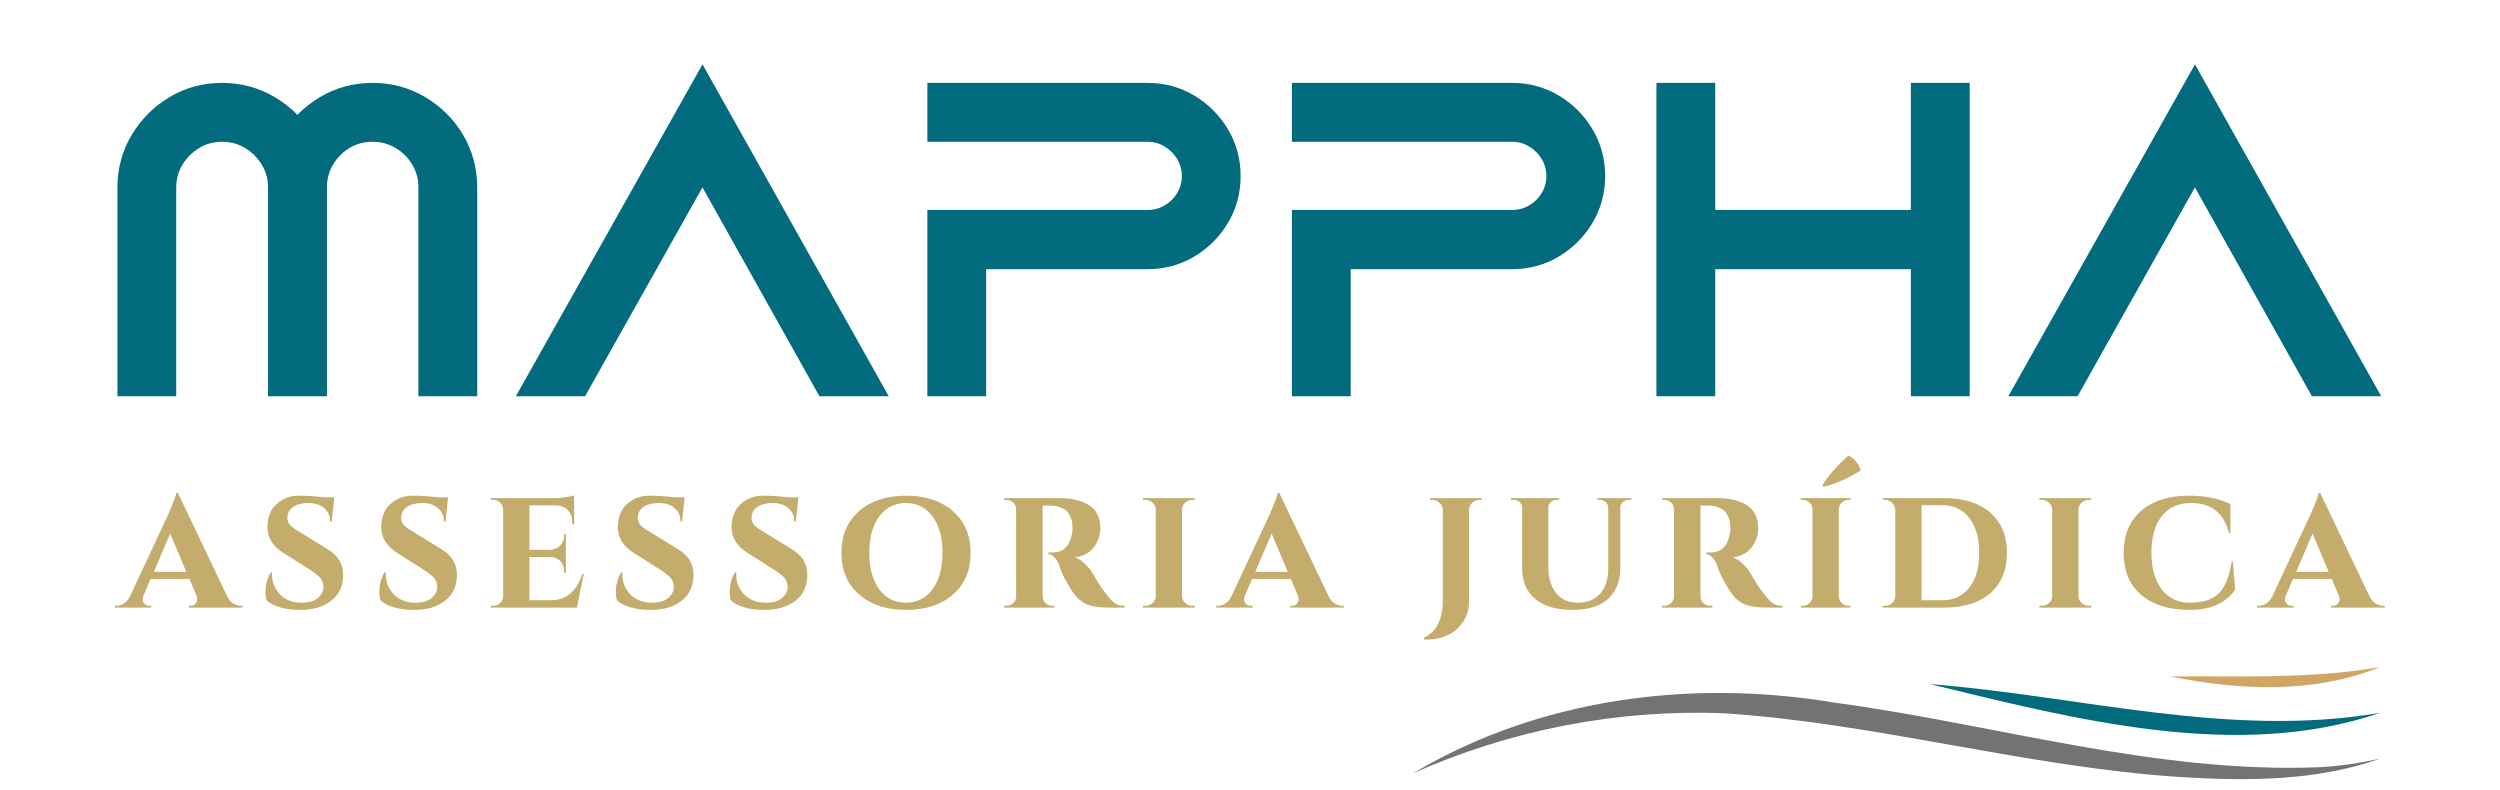 <svg version="1.0" preserveAspectRatio="xMidYMid meet" height="121" viewBox="0 0 287.25 90.75" zoomAndPan="magnify" width="383" xmlns:xlink="http://www.w3.org/1999/xlink" xmlns="http://www.w3.org/2000/svg"><defs><g></g><clipPath id="2dafb443ef"><path clip-rule="nonzero" d="M 0.02 0 L 286.48 0 L 286.48 67 L 0.02 67 Z M 0.02 0"></path></clipPath><clipPath id="e4d86eb51c"><path clip-rule="nonzero" d="M 162.359 79 L 273.805 79 L 273.805 90 L 162.359 90 Z M 162.359 79"></path></clipPath><clipPath id="6dde80aab9"><path clip-rule="nonzero" d="M 221 78 L 273.805 78 L 273.805 85 L 221 85 Z M 221 78"></path></clipPath><clipPath id="05c8d8cf80"><path clip-rule="nonzero" d="M 249 76.602 L 273.805 76.602 L 273.805 79 L 249 79 Z M 249 76.602"></path></clipPath></defs><g fill-opacity="1" fill="#c3ac6c"><g transform="translate(13.735, 69.813)"><g><path d="M 13.953 -0.203 L 14.125 -0.203 L 14.125 0 L 7.969 0 L 7.969 -0.203 L 8.125 -0.203 C 8.406 -0.203 8.609 -0.285 8.734 -0.453 C 8.859 -0.629 8.922 -0.785 8.922 -0.922 C 8.922 -1.055 8.895 -1.203 8.844 -1.359 L 8.031 -3.297 L 3.578 -3.297 L 2.734 -1.344 C 2.68 -1.195 2.656 -1.051 2.656 -0.906 C 2.656 -0.758 2.723 -0.602 2.859 -0.438 C 2.992 -0.281 3.195 -0.203 3.469 -0.203 L 3.641 -0.203 L 3.641 0 L -0.547 0 L -0.547 -0.203 L -0.375 -0.203 C -0.082 -0.203 0.207 -0.289 0.5 -0.469 C 0.789 -0.656 1.023 -0.93 1.203 -1.297 L 5.547 -10.609 C 6.16 -11.992 6.484 -12.848 6.516 -13.172 L 6.703 -13.172 L 12.328 -1.391 C 12.504 -0.984 12.742 -0.68 13.047 -0.484 C 13.348 -0.297 13.648 -0.203 13.953 -0.203 Z M 3.938 -4.109 L 7.672 -4.109 L 5.828 -8.5 Z M 3.938 -4.109"></path></g></g></g><g fill-opacity="1" fill="#c3ac6c"><g transform="translate(29.535, 69.813)"><g><path d="M 0.969 -1.719 C 0.969 -2.625 1.172 -3.398 1.578 -4.047 L 1.734 -4.047 C 1.723 -3.953 1.719 -3.863 1.719 -3.781 C 1.719 -2.926 2.02 -2.176 2.625 -1.531 C 3.238 -0.883 4.086 -0.562 5.172 -0.562 C 5.961 -0.562 6.566 -0.742 6.984 -1.109 C 7.41 -1.473 7.625 -1.879 7.625 -2.328 C 7.625 -2.773 7.504 -3.133 7.266 -3.406 C 7.023 -3.676 6.625 -3.992 6.062 -4.359 L 3.078 -6.25 C 1.816 -7.031 1.188 -8.035 1.188 -9.266 C 1.188 -9.391 1.195 -9.523 1.219 -9.672 C 1.301 -10.66 1.68 -11.438 2.359 -12 C 3.047 -12.57 3.852 -12.859 4.781 -12.859 C 5.719 -12.859 6.703 -12.797 7.734 -12.672 L 8.875 -12.672 L 8.578 -9.891 L 8.391 -9.891 C 8.391 -10.547 8.16 -11.062 7.703 -11.438 C 7.254 -11.82 6.656 -12.016 5.906 -12.016 C 5.156 -12.016 4.562 -11.859 4.125 -11.547 C 3.695 -11.234 3.484 -10.816 3.484 -10.297 C 3.484 -9.879 3.691 -9.516 4.109 -9.203 C 4.273 -9.078 4.52 -8.914 4.844 -8.719 L 8.172 -6.672 C 9.316 -5.973 9.891 -5.008 9.891 -3.781 C 9.891 -2.477 9.43 -1.477 8.516 -0.781 C 7.609 -0.082 6.426 0.266 4.969 0.266 C 4.07 0.266 3.281 0.16 2.594 -0.047 C 1.914 -0.254 1.414 -0.52 1.094 -0.844 C 1.008 -1.094 0.969 -1.383 0.969 -1.719 Z M 0.969 -1.719"></path></g></g></g><g fill-opacity="1" fill="#c3ac6c"><g transform="translate(42.612, 69.813)"><g><path d="M 0.969 -1.719 C 0.969 -2.625 1.172 -3.398 1.578 -4.047 L 1.734 -4.047 C 1.723 -3.953 1.719 -3.863 1.719 -3.781 C 1.719 -2.926 2.02 -2.176 2.625 -1.531 C 3.238 -0.883 4.086 -0.562 5.172 -0.562 C 5.961 -0.562 6.566 -0.742 6.984 -1.109 C 7.41 -1.473 7.625 -1.879 7.625 -2.328 C 7.625 -2.773 7.504 -3.133 7.266 -3.406 C 7.023 -3.676 6.625 -3.992 6.062 -4.359 L 3.078 -6.25 C 1.816 -7.031 1.188 -8.035 1.188 -9.266 C 1.188 -9.391 1.195 -9.523 1.219 -9.672 C 1.301 -10.66 1.68 -11.438 2.359 -12 C 3.047 -12.57 3.852 -12.859 4.781 -12.859 C 5.719 -12.859 6.703 -12.797 7.734 -12.672 L 8.875 -12.672 L 8.578 -9.891 L 8.391 -9.891 C 8.391 -10.547 8.16 -11.062 7.703 -11.438 C 7.254 -11.82 6.656 -12.016 5.906 -12.016 C 5.156 -12.016 4.562 -11.859 4.125 -11.547 C 3.695 -11.234 3.484 -10.816 3.484 -10.297 C 3.484 -9.879 3.691 -9.516 4.109 -9.203 C 4.273 -9.078 4.52 -8.914 4.844 -8.719 L 8.172 -6.672 C 9.316 -5.973 9.891 -5.008 9.891 -3.781 C 9.891 -2.477 9.43 -1.477 8.516 -0.781 C 7.609 -0.082 6.426 0.266 4.969 0.266 C 4.07 0.266 3.281 0.16 2.594 -0.047 C 1.914 -0.254 1.414 -0.52 1.094 -0.844 C 1.008 -1.094 0.969 -1.383 0.969 -1.719 Z M 0.969 -1.719"></path></g></g></g><g fill-opacity="1" fill="#c3ac6c"><g transform="translate(55.689, 69.813)"><g><path d="M 10.594 0 L 0.719 0 L 0.719 -0.203 L 0.969 -0.203 C 1.289 -0.203 1.555 -0.305 1.766 -0.516 C 1.984 -0.734 2.102 -0.992 2.125 -1.297 L 2.125 -11.281 C 2.102 -11.594 1.984 -11.852 1.766 -12.062 C 1.555 -12.27 1.289 -12.375 0.969 -12.375 L 0.719 -12.375 L 0.719 -12.578 L 8.094 -12.578 C 8.469 -12.578 8.879 -12.613 9.328 -12.688 C 9.773 -12.758 10.094 -12.828 10.281 -12.891 L 10.281 -9.562 L 10.062 -9.562 L 10.062 -9.75 C 10.062 -10.363 9.895 -10.844 9.562 -11.188 C 9.227 -11.539 8.758 -11.727 8.156 -11.75 L 5.141 -11.75 L 5.141 -6.641 L 7.531 -6.641 C 8 -6.66 8.379 -6.82 8.672 -7.125 C 8.973 -7.438 9.125 -7.828 9.125 -8.297 L 9.125 -8.453 L 9.328 -8.453 L 9.328 -4 L 9.125 -4 L 9.125 -4.156 C 9.125 -4.812 8.879 -5.285 8.391 -5.578 C 8.141 -5.734 7.859 -5.812 7.547 -5.812 L 5.141 -5.812 L 5.141 -0.844 L 7.656 -0.844 C 8.52 -0.852 9.254 -1.117 9.859 -1.641 C 10.473 -2.172 10.922 -2.91 11.203 -3.859 L 11.391 -3.859 Z M 10.594 0"></path></g></g></g><g fill-opacity="1" fill="#c3ac6c"><g transform="translate(69.793, 69.813)"><g><path d="M 0.969 -1.719 C 0.969 -2.625 1.172 -3.398 1.578 -4.047 L 1.734 -4.047 C 1.723 -3.953 1.719 -3.863 1.719 -3.781 C 1.719 -2.926 2.02 -2.176 2.625 -1.531 C 3.238 -0.883 4.086 -0.562 5.172 -0.562 C 5.961 -0.562 6.566 -0.742 6.984 -1.109 C 7.41 -1.473 7.625 -1.879 7.625 -2.328 C 7.625 -2.773 7.504 -3.133 7.266 -3.406 C 7.023 -3.676 6.625 -3.992 6.062 -4.359 L 3.078 -6.25 C 1.816 -7.031 1.188 -8.035 1.188 -9.266 C 1.188 -9.391 1.195 -9.523 1.219 -9.672 C 1.301 -10.66 1.68 -11.438 2.359 -12 C 3.047 -12.57 3.852 -12.859 4.781 -12.859 C 5.719 -12.859 6.703 -12.797 7.734 -12.672 L 8.875 -12.672 L 8.578 -9.891 L 8.391 -9.891 C 8.391 -10.547 8.16 -11.062 7.703 -11.438 C 7.254 -11.82 6.656 -12.016 5.906 -12.016 C 5.156 -12.016 4.562 -11.859 4.125 -11.547 C 3.695 -11.234 3.484 -10.816 3.484 -10.297 C 3.484 -9.879 3.691 -9.516 4.109 -9.203 C 4.273 -9.078 4.52 -8.914 4.844 -8.719 L 8.172 -6.672 C 9.316 -5.973 9.891 -5.008 9.891 -3.781 C 9.891 -2.477 9.43 -1.477 8.516 -0.781 C 7.609 -0.082 6.426 0.266 4.969 0.266 C 4.07 0.266 3.281 0.16 2.594 -0.047 C 1.914 -0.254 1.414 -0.52 1.094 -0.844 C 1.008 -1.094 0.969 -1.383 0.969 -1.719 Z M 0.969 -1.719"></path></g></g></g><g fill-opacity="1" fill="#c3ac6c"><g transform="translate(82.869, 69.813)"><g><path d="M 0.969 -1.719 C 0.969 -2.625 1.172 -3.398 1.578 -4.047 L 1.734 -4.047 C 1.723 -3.953 1.719 -3.863 1.719 -3.781 C 1.719 -2.926 2.02 -2.176 2.625 -1.531 C 3.238 -0.883 4.086 -0.562 5.172 -0.562 C 5.961 -0.562 6.566 -0.742 6.984 -1.109 C 7.41 -1.473 7.625 -1.879 7.625 -2.328 C 7.625 -2.773 7.504 -3.133 7.266 -3.406 C 7.023 -3.676 6.625 -3.992 6.062 -4.359 L 3.078 -6.25 C 1.816 -7.031 1.188 -8.035 1.188 -9.266 C 1.188 -9.391 1.195 -9.523 1.219 -9.672 C 1.301 -10.66 1.68 -11.438 2.359 -12 C 3.047 -12.57 3.852 -12.859 4.781 -12.859 C 5.719 -12.859 6.703 -12.797 7.734 -12.672 L 8.875 -12.672 L 8.578 -9.891 L 8.391 -9.891 C 8.391 -10.547 8.16 -11.062 7.703 -11.438 C 7.254 -11.82 6.656 -12.016 5.906 -12.016 C 5.156 -12.016 4.562 -11.859 4.125 -11.547 C 3.695 -11.234 3.484 -10.816 3.484 -10.297 C 3.484 -9.879 3.691 -9.516 4.109 -9.203 C 4.273 -9.078 4.52 -8.914 4.844 -8.719 L 8.172 -6.672 C 9.316 -5.973 9.891 -5.008 9.891 -3.781 C 9.891 -2.477 9.43 -1.477 8.516 -0.781 C 7.609 -0.082 6.426 0.266 4.969 0.266 C 4.07 0.266 3.281 0.16 2.594 -0.047 C 1.914 -0.254 1.414 -0.52 1.094 -0.844 C 1.008 -1.094 0.969 -1.383 0.969 -1.719 Z M 0.969 -1.719"></path></g></g></g><g fill-opacity="1" fill="#c3ac6c"><g transform="translate(95.946, 69.813)"><g><path d="M 0.734 -6.281 C 0.734 -8.301 1.406 -9.898 2.75 -11.078 C 4.102 -12.266 5.898 -12.859 8.141 -12.859 C 10.391 -12.859 12.191 -12.266 13.547 -11.078 C 14.898 -9.898 15.578 -8.301 15.578 -6.281 C 15.578 -4.27 14.898 -2.676 13.547 -1.5 C 12.191 -0.32 10.395 0.266 8.156 0.266 C 5.914 0.266 4.117 -0.32 2.766 -1.5 C 1.41 -2.676 0.734 -4.27 0.734 -6.281 Z M 3.938 -6.297 C 3.938 -4.535 4.316 -3.141 5.078 -2.109 C 5.848 -1.078 6.867 -0.562 8.141 -0.562 C 9.422 -0.562 10.441 -1.078 11.203 -2.109 C 11.961 -3.141 12.344 -4.535 12.344 -6.297 C 12.344 -8.055 11.961 -9.445 11.203 -10.469 C 10.441 -11.5 9.422 -12.016 8.141 -12.016 C 6.867 -12.016 5.848 -11.5 5.078 -10.469 C 4.316 -9.445 3.938 -8.055 3.938 -6.297 Z M 3.938 -6.297"></path></g></g></g><g fill-opacity="1" fill="#c3ac6c"><g transform="translate(114.534, 69.813)"><g><path d="M 5.938 -11.719 L 5.266 -11.719 L 5.266 -1.328 C 5.266 -0.984 5.379 -0.707 5.609 -0.5 C 5.836 -0.301 6.098 -0.203 6.391 -0.203 L 6.625 -0.203 L 6.625 0 L 0.859 0 L 0.859 -0.203 L 1.109 -0.203 C 1.422 -0.203 1.68 -0.305 1.891 -0.516 C 2.109 -0.734 2.219 -0.992 2.219 -1.297 L 2.219 -11.281 C 2.219 -11.594 2.109 -11.852 1.891 -12.062 C 1.68 -12.27 1.426 -12.375 1.125 -12.375 L 0.859 -12.375 L 0.859 -12.578 L 7.297 -12.578 C 8.555 -12.578 9.613 -12.332 10.469 -11.844 C 11.414 -11.301 11.891 -10.398 11.891 -9.141 C 11.891 -8.328 11.645 -7.594 11.156 -6.938 C 10.664 -6.289 9.938 -5.898 8.969 -5.766 C 9.352 -5.641 9.727 -5.398 10.094 -5.047 C 10.469 -4.703 10.766 -4.348 10.984 -3.984 C 11.43 -3.18 11.898 -2.445 12.391 -1.781 C 12.879 -1.125 13.273 -0.695 13.578 -0.5 C 13.879 -0.301 14.242 -0.203 14.672 -0.203 L 14.672 0 L 12.922 0 C 11.754 0 10.859 -0.141 10.234 -0.422 C 9.617 -0.703 9.066 -1.234 8.578 -2.016 C 7.816 -3.211 7.348 -4.16 7.172 -4.859 C 7.004 -5.285 6.805 -5.602 6.578 -5.812 C 6.348 -6.02 6.125 -6.141 5.906 -6.172 L 5.906 -6.328 L 6.438 -6.328 C 7.625 -6.348 8.352 -7.047 8.625 -8.422 C 8.676 -8.641 8.703 -8.82 8.703 -8.969 C 8.703 -9.125 8.691 -9.336 8.672 -9.609 C 8.66 -9.879 8.57 -10.188 8.406 -10.531 C 8.25 -10.875 8.047 -11.125 7.797 -11.281 C 7.367 -11.539 6.922 -11.68 6.453 -11.703 C 6.305 -11.711 6.133 -11.719 5.938 -11.719 Z M 5.938 -11.719"></path></g></g></g><g fill-opacity="1" fill="#c3ac6c"><g transform="translate(130.607, 69.813)"><g><path d="M 0.719 -0.203 L 0.969 -0.203 C 1.301 -0.203 1.586 -0.312 1.828 -0.531 C 2.066 -0.75 2.188 -1.016 2.188 -1.328 L 2.188 -11.266 C 2.188 -11.566 2.066 -11.828 1.828 -12.047 C 1.586 -12.266 1.301 -12.375 0.969 -12.375 L 0.719 -12.375 L 0.719 -12.578 L 6.672 -12.578 L 6.672 -12.375 L 6.422 -12.375 C 6.098 -12.375 5.816 -12.27 5.578 -12.062 C 5.336 -11.852 5.211 -11.594 5.203 -11.281 L 5.203 -1.328 C 5.211 -1.004 5.336 -0.734 5.578 -0.516 C 5.816 -0.305 6.098 -0.203 6.422 -0.203 L 6.672 -0.203 L 6.672 0 L 0.719 0 Z M 0.719 -0.203"></path></g></g></g><g fill-opacity="1" fill="#c3ac6c"><g transform="translate(140.289, 69.813)"><g><path d="M 13.953 -0.203 L 14.125 -0.203 L 14.125 0 L 7.969 0 L 7.969 -0.203 L 8.125 -0.203 C 8.406 -0.203 8.609 -0.285 8.734 -0.453 C 8.859 -0.629 8.922 -0.785 8.922 -0.922 C 8.922 -1.055 8.895 -1.203 8.844 -1.359 L 8.031 -3.297 L 3.578 -3.297 L 2.734 -1.344 C 2.68 -1.195 2.656 -1.051 2.656 -0.906 C 2.656 -0.758 2.723 -0.602 2.859 -0.438 C 2.992 -0.281 3.195 -0.203 3.469 -0.203 L 3.641 -0.203 L 3.641 0 L -0.547 0 L -0.547 -0.203 L -0.375 -0.203 C -0.082 -0.203 0.207 -0.289 0.5 -0.469 C 0.789 -0.656 1.023 -0.93 1.203 -1.297 L 5.547 -10.609 C 6.16 -11.992 6.484 -12.848 6.516 -13.172 L 6.703 -13.172 L 12.328 -1.391 C 12.504 -0.984 12.742 -0.68 13.047 -0.484 C 13.348 -0.297 13.648 -0.203 13.953 -0.203 Z M 3.938 -4.109 L 7.672 -4.109 L 5.828 -8.5 Z M 3.938 -4.109"></path></g></g></g><g fill-opacity="1" fill="#c3ac6c"><g transform="translate(156.09, 69.813)"><g></g></g></g><g fill-opacity="1" fill="#c3ac6c"><g transform="translate(163.635, 69.813)"><g><path d="M 6.375 -12.375 C 6.051 -12.375 5.77 -12.266 5.531 -12.047 C 5.289 -11.828 5.164 -11.555 5.156 -11.234 L 5.156 -0.656 C 5.156 0.238 4.906 1.035 4.406 1.734 C 3.914 2.43 3.312 2.926 2.594 3.219 C 1.883 3.52 1.188 3.672 0.5 3.672 C 0.312 3.672 0.129 3.664 -0.047 3.656 L -0.047 3.453 C 0.703 3.141 1.254 2.602 1.609 1.844 C 1.961 1.094 2.141 0.25 2.141 -0.688 L 2.141 -11.266 C 2.117 -11.566 1.988 -11.828 1.75 -12.047 C 1.52 -12.266 1.234 -12.375 0.891 -12.375 L 0.672 -12.375 L 0.672 -12.578 L 6.625 -12.578 L 6.625 -12.375 Z M 6.375 -12.375"></path></g></g></g><g fill-opacity="1" fill="#c3ac6c"><g transform="translate(173.066, 69.813)"><g><path d="M 14.359 -12.375 L 14.062 -12.375 C 13.801 -12.375 13.578 -12.289 13.391 -12.125 C 13.211 -11.969 13.117 -11.766 13.109 -11.516 L 13.109 -4.578 C 13.109 -3.066 12.645 -1.879 11.719 -1.016 C 10.801 -0.16 9.426 0.266 7.594 0.266 C 5.77 0.266 4.352 -0.148 3.344 -0.984 C 2.332 -1.828 1.828 -3.008 1.828 -4.531 L 1.828 -11.484 C 1.828 -11.742 1.734 -11.957 1.547 -12.125 C 1.359 -12.289 1.129 -12.375 0.859 -12.375 L 0.562 -12.375 L 0.562 -12.578 L 6.078 -12.578 L 6.078 -12.375 L 5.781 -12.375 C 5.52 -12.375 5.297 -12.289 5.109 -12.125 C 4.93 -11.957 4.844 -11.742 4.844 -11.484 L 4.844 -4.672 C 4.844 -3.391 5.141 -2.383 5.734 -1.656 C 6.328 -0.926 7.16 -0.562 8.234 -0.562 C 9.316 -0.562 10.164 -0.906 10.781 -1.594 C 11.406 -2.281 11.719 -3.234 11.719 -4.453 L 11.719 -11.484 C 11.707 -11.754 11.609 -11.969 11.422 -12.125 C 11.242 -12.289 11.02 -12.375 10.75 -12.375 L 10.484 -12.375 L 10.484 -12.578 L 14.359 -12.578 Z M 14.359 -12.375"></path></g></g></g><g fill-opacity="1" fill="#c3ac6c"><g transform="translate(190.124, 69.813)"><g><path d="M 5.938 -11.719 L 5.266 -11.719 L 5.266 -1.328 C 5.266 -0.984 5.379 -0.707 5.609 -0.5 C 5.836 -0.301 6.098 -0.203 6.391 -0.203 L 6.625 -0.203 L 6.625 0 L 0.859 0 L 0.859 -0.203 L 1.109 -0.203 C 1.422 -0.203 1.68 -0.305 1.891 -0.516 C 2.109 -0.734 2.219 -0.992 2.219 -1.297 L 2.219 -11.281 C 2.219 -11.594 2.109 -11.852 1.891 -12.062 C 1.68 -12.27 1.426 -12.375 1.125 -12.375 L 0.859 -12.375 L 0.859 -12.578 L 7.297 -12.578 C 8.555 -12.578 9.613 -12.332 10.469 -11.844 C 11.414 -11.301 11.891 -10.398 11.891 -9.141 C 11.891 -8.328 11.645 -7.594 11.156 -6.938 C 10.664 -6.289 9.938 -5.898 8.969 -5.766 C 9.352 -5.641 9.727 -5.398 10.094 -5.047 C 10.469 -4.703 10.766 -4.348 10.984 -3.984 C 11.43 -3.18 11.898 -2.445 12.391 -1.781 C 12.879 -1.125 13.273 -0.695 13.578 -0.5 C 13.879 -0.301 14.242 -0.203 14.672 -0.203 L 14.672 0 L 12.922 0 C 11.754 0 10.859 -0.141 10.234 -0.422 C 9.617 -0.703 9.066 -1.234 8.578 -2.016 C 7.816 -3.211 7.348 -4.16 7.172 -4.859 C 7.004 -5.285 6.805 -5.602 6.578 -5.812 C 6.348 -6.02 6.125 -6.141 5.906 -6.172 L 5.906 -6.328 L 6.438 -6.328 C 7.625 -6.348 8.352 -7.047 8.625 -8.422 C 8.676 -8.641 8.703 -8.82 8.703 -8.969 C 8.703 -9.125 8.691 -9.336 8.672 -9.609 C 8.66 -9.879 8.57 -10.188 8.406 -10.531 C 8.25 -10.875 8.047 -11.125 7.797 -11.281 C 7.367 -11.539 6.922 -11.68 6.453 -11.703 C 6.305 -11.711 6.133 -11.719 5.938 -11.719 Z M 5.938 -11.719"></path></g></g></g><g fill-opacity="1" fill="#c3ac6c"><g transform="translate(206.197, 69.813)"><g><path d="M 3.328 -13.875 L 3.188 -14.031 C 3.789 -15.062 4.789 -16.211 6.188 -17.484 C 6.875 -17.141 7.348 -16.566 7.609 -15.766 C 6.18 -14.859 4.754 -14.227 3.328 -13.875 Z M 6.422 0 L 0.719 0 L 0.719 -0.203 L 0.938 -0.203 C 1.25 -0.203 1.516 -0.312 1.734 -0.531 C 1.953 -0.75 2.062 -1.016 2.062 -1.328 L 2.062 -11.266 C 2.062 -11.566 1.953 -11.828 1.734 -12.047 C 1.516 -12.266 1.25 -12.375 0.938 -12.375 L 0.719 -12.375 L 0.719 -12.578 L 6.422 -12.578 L 6.422 -12.375 L 6.203 -12.375 C 5.898 -12.375 5.641 -12.27 5.422 -12.062 C 5.203 -11.852 5.086 -11.586 5.078 -11.266 L 5.078 -1.328 C 5.086 -1.004 5.203 -0.734 5.422 -0.516 C 5.641 -0.305 5.898 -0.203 6.203 -0.203 L 6.422 -0.203 Z M 6.422 0"></path></g></g></g><g fill-opacity="1" fill="#c3ac6c"><g transform="translate(215.628, 69.813)"><g><path d="M 13.062 -10.906 C 14.332 -9.801 14.969 -8.258 14.969 -6.281 C 14.969 -4.312 14.332 -2.77 13.062 -1.656 C 11.789 -0.551 10.031 0 7.781 0 L 0.688 0 L 0.688 -0.203 L 0.969 -0.203 C 1.289 -0.203 1.562 -0.312 1.781 -0.531 C 2.008 -0.758 2.129 -1.031 2.141 -1.344 L 2.141 -11.281 C 2.109 -11.594 1.977 -11.852 1.75 -12.062 C 1.531 -12.27 1.258 -12.375 0.938 -12.375 L 0.688 -12.375 L 0.688 -12.578 L 7.781 -12.578 C 10.031 -12.578 11.789 -12.02 13.062 -10.906 Z M 7.531 -0.844 C 8.844 -0.844 9.879 -1.32 10.641 -2.281 C 11.398 -3.25 11.781 -4.582 11.781 -6.281 C 11.781 -7.988 11.398 -9.328 10.641 -10.297 C 9.879 -11.273 8.844 -11.766 7.531 -11.766 L 5.156 -11.766 L 5.156 -0.844 Z M 7.531 -0.844"></path></g></g></g><g fill-opacity="1" fill="#c3ac6c"><g transform="translate(233.608, 69.813)"><g><path d="M 0.719 -0.203 L 0.969 -0.203 C 1.301 -0.203 1.586 -0.312 1.828 -0.531 C 2.066 -0.75 2.188 -1.016 2.188 -1.328 L 2.188 -11.266 C 2.188 -11.566 2.066 -11.828 1.828 -12.047 C 1.586 -12.266 1.301 -12.375 0.969 -12.375 L 0.719 -12.375 L 0.719 -12.578 L 6.672 -12.578 L 6.672 -12.375 L 6.422 -12.375 C 6.098 -12.375 5.816 -12.27 5.578 -12.062 C 5.336 -11.852 5.211 -11.594 5.203 -11.281 L 5.203 -1.328 C 5.211 -1.004 5.336 -0.734 5.578 -0.516 C 5.816 -0.305 6.098 -0.203 6.422 -0.203 L 6.672 -0.203 L 6.672 0 L 0.719 0 Z M 0.719 -0.203"></path></g></g></g><g fill-opacity="1" fill="#c3ac6c"><g transform="translate(243.291, 69.813)"><g><path d="M 8.266 0.266 C 5.91 0.254 4.062 -0.32 2.719 -1.469 C 1.383 -2.625 0.719 -4.227 0.719 -6.281 C 0.719 -8.344 1.383 -9.953 2.719 -11.109 C 4.051 -12.273 5.898 -12.859 8.266 -12.859 C 10.109 -12.859 11.68 -12.535 12.984 -11.891 L 12.984 -8.562 L 12.828 -8.562 C 12.484 -9.801 11.945 -10.688 11.219 -11.219 C 10.488 -11.75 9.57 -12.016 8.469 -12.016 C 6.988 -12.016 5.859 -11.504 5.078 -10.484 C 4.297 -9.473 3.906 -8.094 3.906 -6.344 C 3.906 -4.594 4.285 -3.195 5.047 -2.156 C 5.848 -1.094 6.93 -0.562 8.297 -0.562 C 9.297 -0.562 10.113 -0.711 10.75 -1.016 C 11.395 -1.328 11.906 -1.82 12.281 -2.5 C 12.664 -3.176 12.945 -4.098 13.125 -5.266 L 13.266 -5.266 L 13.531 -2.094 C 13.094 -1.383 12.43 -0.812 11.547 -0.375 C 10.66 0.051 9.566 0.266 8.266 0.266 Z M 8.266 0.266"></path></g></g></g><g fill-opacity="1" fill="#c3ac6c"><g transform="translate(259.888, 69.813)"><g><path d="M 13.953 -0.203 L 14.125 -0.203 L 14.125 0 L 7.969 0 L 7.969 -0.203 L 8.125 -0.203 C 8.406 -0.203 8.609 -0.285 8.734 -0.453 C 8.859 -0.629 8.922 -0.785 8.922 -0.922 C 8.922 -1.055 8.895 -1.203 8.844 -1.359 L 8.031 -3.297 L 3.578 -3.297 L 2.734 -1.344 C 2.68 -1.195 2.656 -1.051 2.656 -0.906 C 2.656 -0.758 2.723 -0.602 2.859 -0.438 C 2.992 -0.281 3.195 -0.203 3.469 -0.203 L 3.641 -0.203 L 3.641 0 L -0.547 0 L -0.547 -0.203 L -0.375 -0.203 C -0.082 -0.203 0.207 -0.289 0.5 -0.469 C 0.789 -0.656 1.023 -0.93 1.203 -1.297 L 5.547 -10.609 C 6.16 -11.992 6.484 -12.848 6.516 -13.172 L 6.703 -13.172 L 12.328 -1.391 C 12.504 -0.984 12.742 -0.68 13.047 -0.484 C 13.348 -0.297 13.648 -0.203 13.953 -0.203 Z M 3.938 -4.109 L 7.672 -4.109 L 5.828 -8.5 Z M 3.938 -4.109"></path></g></g></g><g clip-path="url(#2dafb443ef)"><path stroke-miterlimit="4" stroke-opacity="1" stroke-width="5.467" stroke="#026b7d" d="M 45.213 21.331 C 47.668 21.331 49.908 21.942 51.929 23.154 C 53.961 24.36 55.575 25.974 56.76 27.985 C 57.951 29.99 58.547 32.22 58.547 34.665 L 58.547 64 L 54.979 64 L 54.979 34.665 C 54.979 32.889 54.541 31.259 53.663 29.781 C 52.796 28.309 51.616 27.128 50.122 26.24 C 48.629 25.358 46.994 24.914 45.213 24.914 C 43.401 24.914 41.756 25.358 40.278 26.24 C 38.805 27.128 37.63 28.309 36.763 29.781 C 35.896 31.259 35.462 32.889 35.462 34.665 L 35.462 64 L 31.88 64 L 31.88 34.665 C 31.88 32.889 31.436 31.259 30.543 29.781 C 29.655 28.309 28.474 27.128 26.996 26.24 C 25.524 25.358 23.884 24.914 22.077 24.914 C 20.296 24.914 18.671 25.358 17.193 26.24 C 15.721 27.128 14.535 28.309 13.642 29.781 C 12.754 31.259 12.31 32.889 12.31 34.665 L 12.31 64 L 8.743 64 L 8.743 34.665 C 8.743 32.22 9.349 29.99 10.555 27.985 C 11.762 25.974 13.365 24.36 15.371 23.154 C 17.387 21.942 19.622 21.331 22.077 21.331 C 24.557 21.331 26.819 21.947 28.861 23.18 C 30.908 24.407 32.501 26.011 33.64 28 C 34.82 26.011 36.423 24.407 38.444 23.18 C 40.476 21.947 42.732 21.331 45.213 21.331 Z M 71.885 64 L 95.884 21.331 L 119.824 64 L 115.448 64 L 95.884 29.066 L 76.246 64 Z M 164.254 21.331 C 166.379 21.331 168.312 21.859 170.056 22.908 C 171.8 23.958 173.195 25.358 174.239 27.102 C 175.289 28.836 175.811 30.774 175.811 32.91 C 175.811 35.046 175.289 36.983 174.239 38.728 C 173.195 40.462 171.8 41.856 170.056 42.906 C 168.312 43.956 166.379 44.483 164.254 44.483 L 136.725 44.483 L 136.725 64 L 133.158 64 L 133.158 40.848 L 164.254 40.848 C 165.7 40.848 167.027 40.493 168.233 39.783 C 169.45 39.072 170.422 38.111 171.153 36.905 C 171.879 35.699 172.244 34.367 172.244 32.91 C 172.244 31.447 171.879 30.116 171.153 28.909 C 170.422 27.703 169.45 26.736 168.233 26.005 C 167.027 25.279 165.7 24.914 164.254 24.914 L 133.158 24.914 L 133.158 21.331 Z M 220.246 21.331 C 222.372 21.331 224.309 21.859 226.054 22.908 C 227.798 23.958 229.192 25.358 230.232 27.102 C 231.282 28.836 231.809 30.774 231.809 32.91 C 231.809 35.046 231.282 36.983 230.232 38.728 C 229.192 40.462 227.798 41.856 226.054 42.906 C 224.309 43.956 222.372 44.483 220.246 44.483 L 192.722 44.483 L 192.722 64 L 189.155 64 L 189.155 40.848 L 220.246 40.848 C 221.698 40.848 223.024 40.493 224.231 39.783 C 225.443 39.072 226.419 38.111 227.145 36.905 C 227.876 35.699 228.242 34.367 228.242 32.91 C 228.242 31.447 227.876 30.116 227.145 28.909 C 226.419 27.703 225.443 26.736 224.231 26.005 C 223.024 25.279 221.698 24.914 220.246 24.914 L 189.155 24.914 L 189.155 21.331 Z M 284.234 40.848 L 284.234 21.331 L 287.801 21.331 L 287.801 64 L 284.234 64 L 284.234 44.483 L 248.715 44.483 L 248.715 64 L 245.148 64 L 245.148 21.331 L 248.715 21.331 L 248.715 40.848 Z M 301.145 64 L 325.138 21.331 L 349.084 64 L 344.708 64 L 325.138 29.066 L 305.506 64 Z M 301.145 64" stroke-linejoin="miter" fill="none" transform="matrix(0.748, 0, 0, 0.748, 8.996, -4.388)" stroke-linecap="butt"></path></g><g fill-opacity="1" fill="#026b7d"><g transform="translate(11.544, 43.48)"><g><path d="M 31.281 -31.906 C 33.113 -31.906 34.785 -31.453 36.297 -30.547 C 37.816 -29.648 39.02 -28.445 39.906 -26.938 C 40.801 -25.438 41.25 -23.77 41.25 -21.938 L 41.25 0 L 38.578 0 L 38.578 -21.938 C 38.578 -23.27 38.25 -24.488 37.594 -25.594 C 36.945 -26.695 36.062 -27.578 34.938 -28.234 C 33.82 -28.898 32.602 -29.234 31.281 -29.234 C 29.914 -29.234 28.68 -28.898 27.578 -28.234 C 26.473 -27.578 25.594 -26.695 24.938 -25.594 C 24.289 -24.488 23.969 -23.27 23.969 -21.938 L 23.969 0 L 21.297 0 L 21.297 -21.938 C 21.297 -23.27 20.961 -24.488 20.297 -25.594 C 19.641 -26.695 18.758 -27.578 17.656 -28.234 C 16.551 -28.898 15.32 -29.234 13.969 -29.234 C 12.633 -29.234 11.414 -28.898 10.312 -28.234 C 9.207 -27.578 8.32 -26.695 7.656 -25.594 C 6.988 -24.488 6.656 -23.27 6.656 -21.938 L 6.656 0 L 3.984 0 L 3.984 -21.938 C 3.984 -23.77 4.438 -25.438 5.344 -26.938 C 6.25 -28.445 7.453 -29.648 8.953 -30.547 C 10.453 -31.453 12.125 -31.906 13.969 -31.906 C 15.82 -31.906 17.516 -31.445 19.047 -30.531 C 20.578 -29.613 21.77 -28.41 22.625 -26.922 C 23.5 -28.41 24.691 -29.613 26.203 -30.531 C 27.723 -31.445 29.414 -31.906 31.281 -31.906 Z M 31.281 -31.906"></path></g></g></g><g fill-opacity="1" fill="#026b7d"><g transform="translate(58.769, 43.48)"><g><path d="M 3.984 0 L 21.938 -31.906 L 39.844 0 L 36.578 0 L 21.938 -26.125 L 7.266 0 Z M 3.984 0"></path></g></g></g><g fill-opacity="1" fill="#026b7d"><g transform="translate(104.598, 43.48)"><g><path d="M 27.25 -31.906 C 28.844 -31.906 30.289 -31.516 31.594 -30.734 C 32.895 -29.953 33.938 -28.91 34.719 -27.609 C 35.508 -26.305 35.906 -24.852 35.906 -23.25 C 35.906 -21.656 35.508 -20.207 34.719 -18.906 C 33.938 -17.602 32.895 -16.555 31.594 -15.766 C 30.289 -14.984 28.844 -14.594 27.25 -14.594 L 6.656 -14.594 L 6.656 0 L 3.984 0 L 3.984 -17.312 L 27.25 -17.312 C 28.332 -17.312 29.328 -17.578 30.234 -18.109 C 31.141 -18.641 31.863 -19.359 32.406 -20.266 C 32.957 -21.172 33.234 -22.164 33.234 -23.25 C 33.234 -24.344 32.957 -25.344 32.406 -26.25 C 31.863 -27.156 31.141 -27.879 30.234 -28.422 C 29.328 -28.961 28.332 -29.234 27.25 -29.234 L 3.984 -29.234 L 3.984 -31.906 Z M 27.25 -31.906"></path></g></g></g><g fill-opacity="1" fill="#026b7d"><g transform="translate(146.479, 43.48)"><g><path d="M 27.25 -31.906 C 28.844 -31.906 30.289 -31.516 31.594 -30.734 C 32.895 -29.953 33.938 -28.91 34.719 -27.609 C 35.508 -26.305 35.906 -24.852 35.906 -23.25 C 35.906 -21.656 35.508 -20.207 34.719 -18.906 C 33.938 -17.602 32.895 -16.555 31.594 -15.766 C 30.289 -14.984 28.844 -14.594 27.25 -14.594 L 6.656 -14.594 L 6.656 0 L 3.984 0 L 3.984 -17.312 L 27.25 -17.312 C 28.332 -17.312 29.328 -17.578 30.234 -18.109 C 31.141 -18.641 31.863 -19.359 32.406 -20.266 C 32.957 -21.172 33.234 -22.164 33.234 -23.25 C 33.234 -24.344 32.957 -25.344 32.406 -26.25 C 31.863 -27.156 31.141 -27.879 30.234 -28.422 C 29.328 -28.961 28.332 -29.234 27.25 -29.234 L 3.984 -29.234 L 3.984 -31.906 Z M 27.25 -31.906"></path></g></g></g><g fill-opacity="1" fill="#026b7d"><g transform="translate(188.36, 43.48)"><g><path d="M 33.234 -17.312 L 33.234 -31.906 L 35.906 -31.906 L 35.906 0 L 33.234 0 L 33.234 -14.594 L 6.656 -14.594 L 6.656 0 L 3.984 0 L 3.984 -31.906 L 6.656 -31.906 L 6.656 -17.312 Z M 33.234 -17.312"></path></g></g></g><g fill-opacity="1" fill="#026b7d"><g transform="translate(230.24, 43.48)"><g><path d="M 3.984 0 L 21.938 -31.906 L 39.844 0 L 36.578 0 L 21.938 -26.125 L 7.266 0 Z M 3.984 0"></path></g></g></g><g clip-path="url(#e4d86eb51c)"><path fill-rule="nonzero" fill-opacity="1" d="M 162.359 88.855 C 176.762 80.254 194.285 77.977 210.695 80.719 C 229.312 83.223 247.617 88.91 266.504 88.152 C 268.848 88.023 271.18 87.676 273.473 87.168 C 266.164 89.754 258.227 89.758 250.574 89.285 C 232.887 88.145 215.785 83.121 198.156 81.961 C 185.934 81.457 173.543 83.859 162.359 88.855 Z M 162.359 88.855" fill="#737373"></path></g><g clip-path="url(#6dde80aab9)"><path fill-rule="nonzero" fill-opacity="1" d="M 221.734 78.602 C 238.953 79.945 256.195 84.871 273.477 81.902 C 256.988 87.562 238.141 82.566 221.734 78.602 Z M 221.734 78.602" fill="#026b7d"></path></g><g clip-path="url(#05c8d8cf80)"><path fill-rule="nonzero" fill-opacity="1" d="M 249.398 77.723 C 257.461 77.641 265.5 78.055 273.477 76.637 C 265.902 79.734 257.285 79.34 249.398 77.723 Z M 249.398 77.723" fill="#cfa666"></path></g></svg>